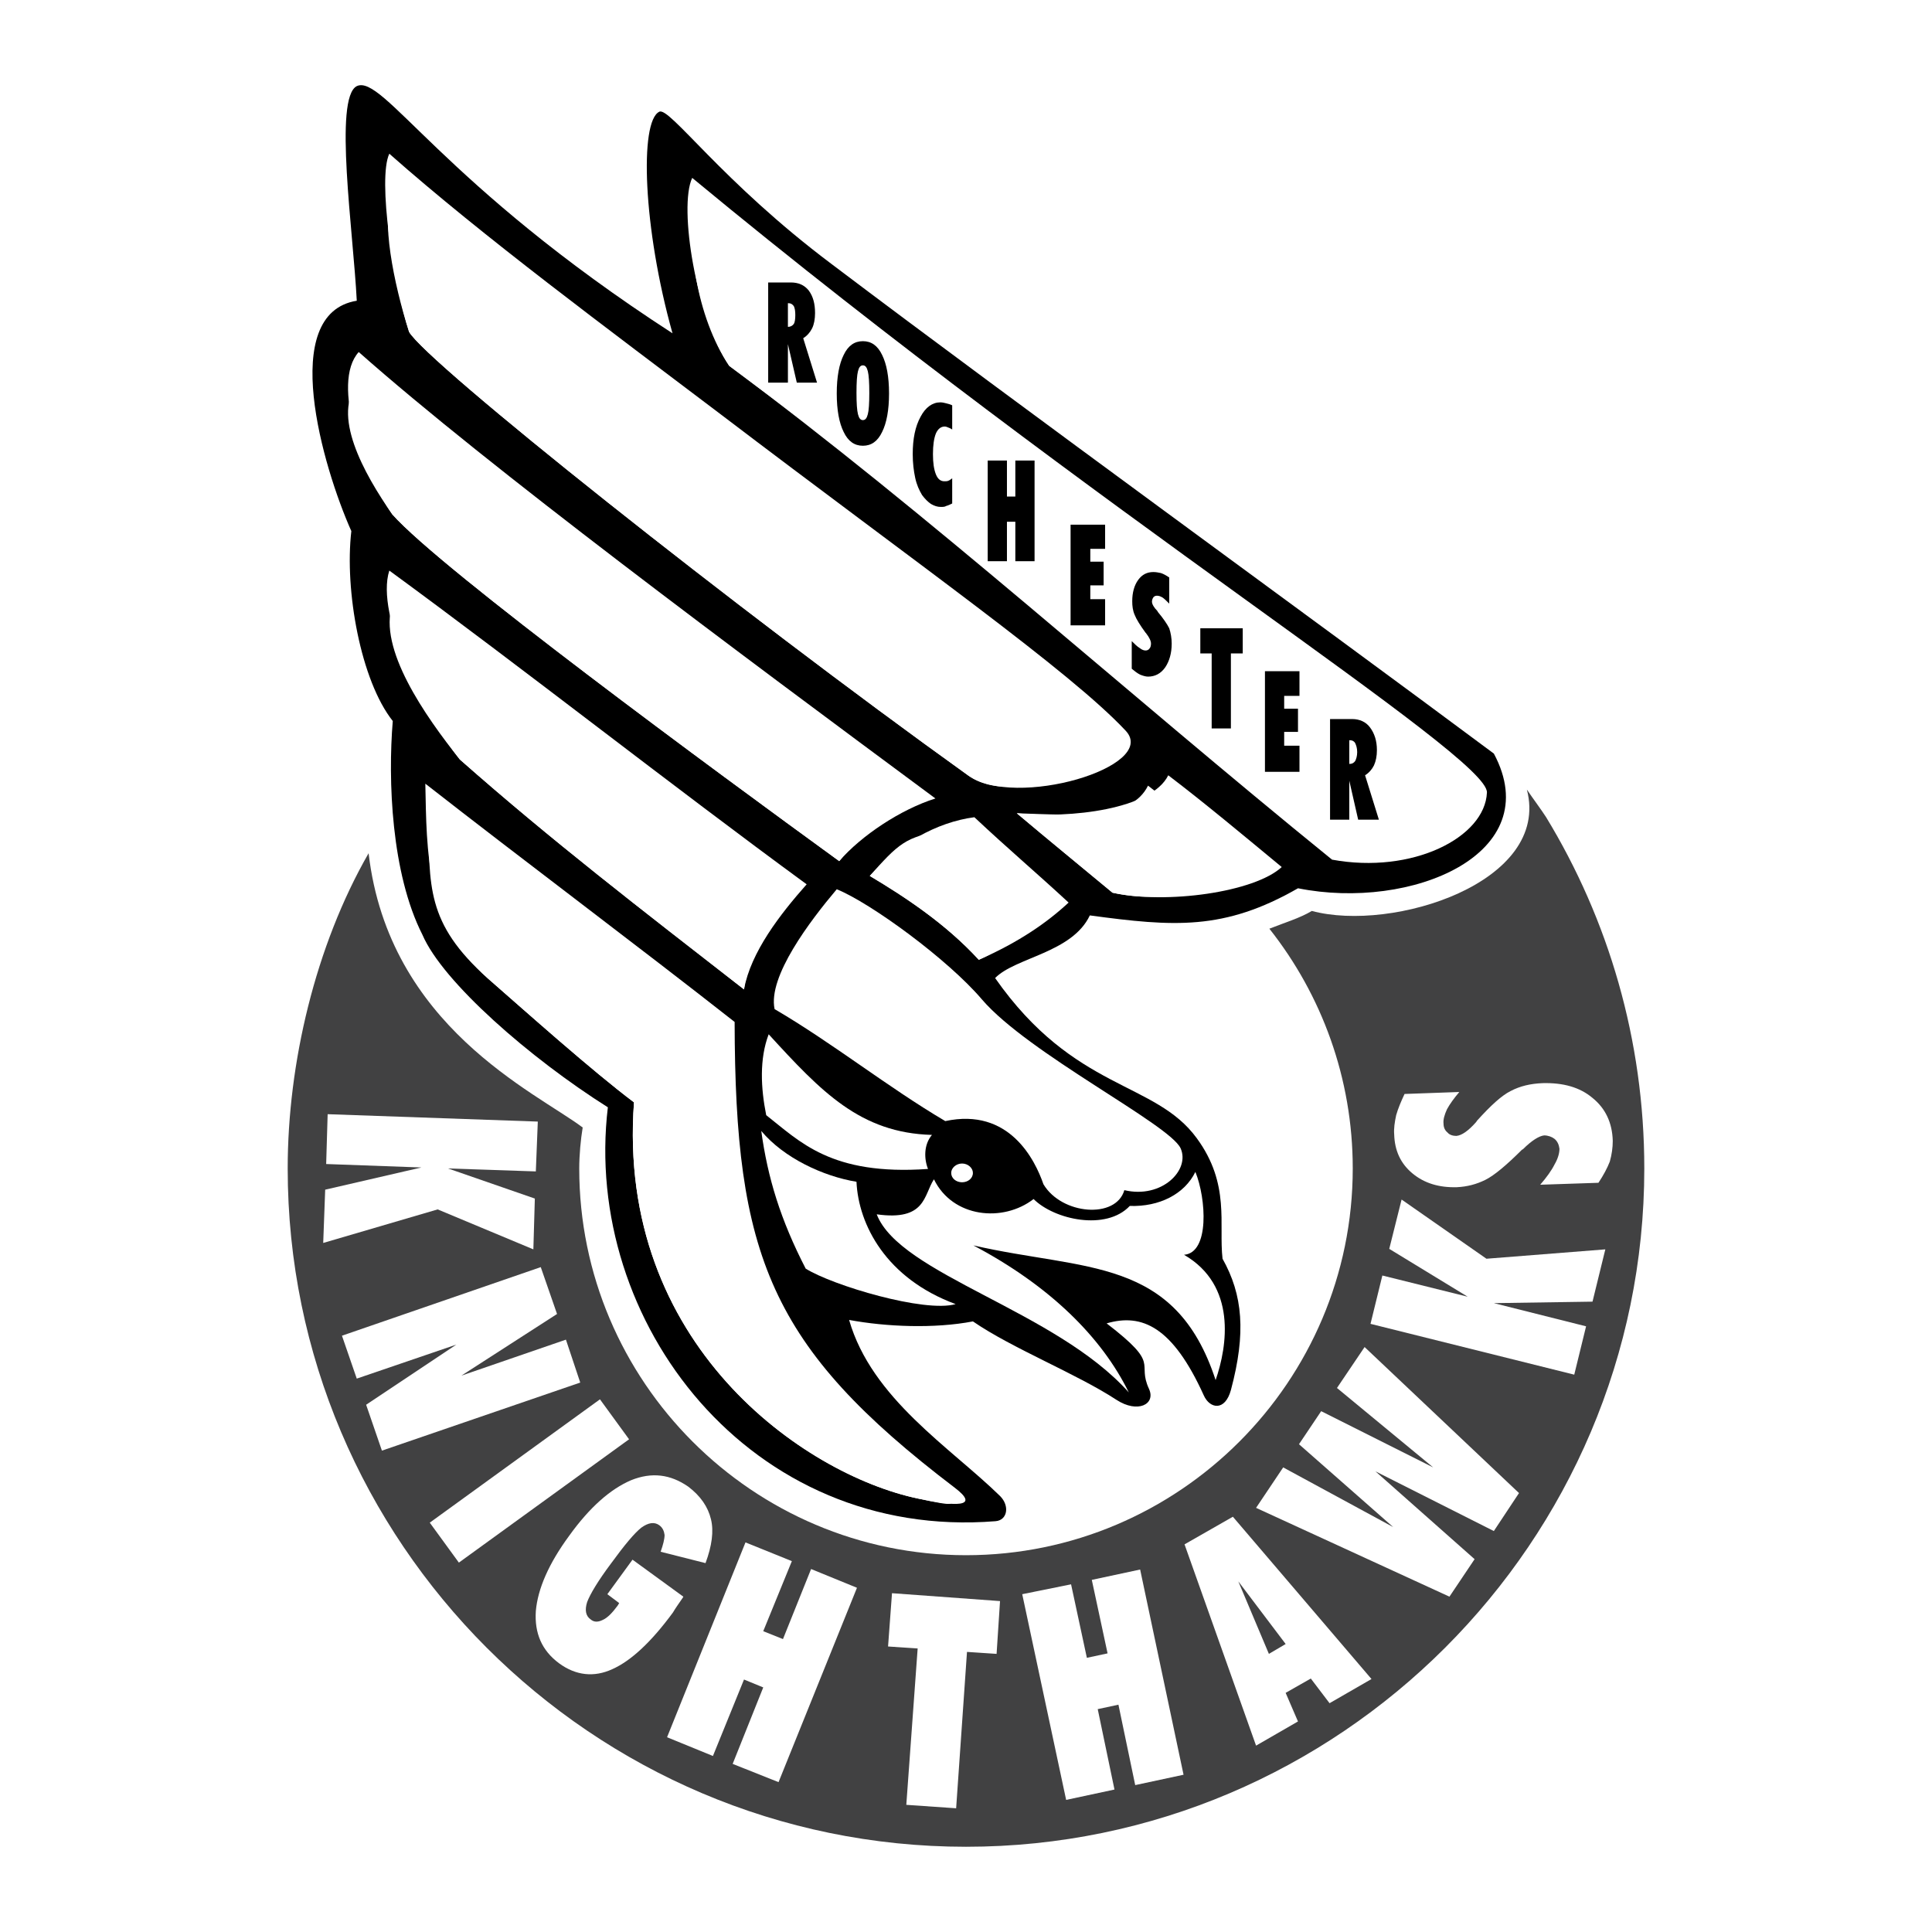 <?xml version="1.0" encoding="utf-8"?>
<!-- Generator: Adobe Illustrator 13.0.0, SVG Export Plug-In . SVG Version: 6.00 Build 14948)  -->
<!DOCTYPE svg PUBLIC "-//W3C//DTD SVG 1.0//EN" "http://www.w3.org/TR/2001/REC-SVG-20010904/DTD/svg10.dtd">
<svg version="1.0" id="Layer_1" xmlns="http://www.w3.org/2000/svg" xmlns:xlink="http://www.w3.org/1999/xlink" x="0px" y="0px"
	 width="192.756px" height="192.756px" viewBox="0 0 192.756 192.756" enable-background="new 0 0 192.756 192.756"
	 xml:space="preserve">
<g>
	<polygon fill-rule="evenodd" clip-rule="evenodd" fill="#FFFFFF" points="0,0 192.756,0 192.756,192.756 0,192.756 0,0 	"/>
	<path fill-rule="evenodd" clip-rule="evenodd" fill="#414142" d="M36.775,85.127c-5.315,9.253-8.072,20.967-8.072,31.45
		c0,37.258,30.368,67.675,67.674,67.675c37.258,0,67.675-30.417,67.675-67.675c0-12.846-3.594-24.854-9.795-35.043
		c-0.541-0.836-1.181-1.673-1.92-2.756c2.412,9.253-13.387,14.273-21.458,12.107c-1.133,0.689-2.609,1.132-4.233,1.772
		c5.217,6.595,8.318,14.913,8.318,23.919c0,21.263-17.325,38.587-38.587,38.587c-21.262,0-38.586-17.324-38.586-38.587
		c0-1.328,0.147-2.903,0.344-4.085C53.411,108.948,38.793,102.402,36.775,85.127L36.775,85.127z"/>
	<path fill-rule="evenodd" clip-rule="evenodd" d="M99.331,151.769c-24.461,1.969-41.245-19.885-38.685-41.294
		c-7.728-4.873-16.488-12.501-18.506-17.227c-3.101-6.103-3.445-15.405-2.953-21.311c-3.199-4.036-4.823-13.043-4.134-18.949
		c-2.854-6.398-7.333-21.705,0.542-22.984c-0.344-6.841-2.313-20.229,0-21.41c2.608-1.23,8.465,9.746,31.5,24.659
		c-2.953-10.533-3.297-21.115-1.329-22.099c0.985-0.59,6.202,6.94,17.226,15.208c18.949,14.322,48.136,35.486,66.051,48.824
		c5.364,10.041-8.269,15.701-19.54,13.437c-7.382,4.233-12.402,3.839-20.77,2.707c-1.771,3.741-7.432,4.184-9.45,6.25
		c7.925,11.32,15.947,10.237,20.131,15.996c3.347,4.577,2.165,8.563,2.559,12.009c2.019,3.594,2.363,7.383,0.837,13.092
		c-0.591,2.166-2.116,1.871-2.707,0.542c-3.101-6.841-6.152-8.22-9.695-7.186c5.512,4.232,2.953,3.789,4.232,6.546
		c0.689,1.525-1.132,2.461-3.249,1.083c-3.986-2.609-10.385-5.119-14.322-7.826c-3.839,0.738-8.662,0.542-12.354-0.147
		c2.264,7.875,10.139,12.747,15.061,17.57C100.758,150.242,100.512,151.67,99.331,151.769L99.331,151.769z"/>
	<path fill-rule="evenodd" clip-rule="evenodd" fill="#FFFFFF" d="M69.062,17.748c-1.378,2.904,0.394,13.879,3.691,18.752
		c20.13,14.962,39.276,32.336,60.145,49.267c8.022,1.477,15.258-2.215,15.454-6.693C148.549,75.431,109.568,51.265,69.062,17.748
		L69.062,17.748z"/>
	<path fill-rule="evenodd" clip-rule="evenodd" fill="#FFFFFF" d="M69.751,20.8c-1.427,2.904-0.295,10.828,3.002,15.7
		c20.13,14.962,39.276,30.318,60.145,47.249c8.022,1.428,9.844-1.23,10.04-5.66C143.135,74.398,110.257,54.317,69.751,20.8
		L69.751,20.8z"/>
	<polygon fill-rule="evenodd" clip-rule="evenodd" fill="#FFFFFF" points="32.69,111.163 53.657,111.901 53.46,116.873 
		44.699,116.577 53.361,119.58 53.214,124.649 43.666,120.662 32.247,124.01 32.444,118.694 42.042,116.479 32.542,116.135 
		32.69,111.163 	"/>
	<polygon fill-rule="evenodd" clip-rule="evenodd" fill="#FFFFFF" points="34.117,133.263 53.952,126.421 55.576,131.097 
		46.028,137.249 56.462,133.656 57.89,137.938 38.104,144.73 36.529,140.152 45.536,134.148 35.594,137.544 34.117,133.263 	"/>
	<polygon fill-rule="evenodd" clip-rule="evenodd" fill="#FFFFFF" points="42.878,151.916 59.858,139.611 62.762,143.598 
		45.782,155.902 42.878,151.916 	"/>
	<path fill-rule="evenodd" clip-rule="evenodd" fill="#FFFFFF" d="M68.176,159.299l-0.049,0.098
		c-0.443,0.641-0.788,1.133-0.984,1.477c-2.166,2.953-4.184,4.824-6.054,5.66c-1.821,0.837-3.642,0.641-5.315-0.59
		c-1.723-1.28-2.46-3.003-2.313-5.218c0.197-2.215,1.28-4.725,3.347-7.53c2.018-2.806,4.085-4.626,6.152-5.513
		c2.067-0.836,3.937-0.59,5.709,0.641c1.23,0.935,1.969,2.018,2.264,3.248c0.295,1.182,0.098,2.658-0.542,4.38l-4.479-1.132
		c0.246-0.688,0.394-1.279,0.394-1.673c-0.049-0.394-0.197-0.738-0.542-0.984c-0.492-0.345-1.083-0.246-1.772,0.246
		c-0.688,0.541-1.673,1.723-3.002,3.543c-1.329,1.772-2.116,3.102-2.412,3.889c-0.246,0.787-0.148,1.378,0.344,1.723
		c0.345,0.295,0.738,0.295,1.23,0.049c0.443-0.196,0.935-0.688,1.477-1.427l0.148-0.246l-1.181-0.886l2.51-3.445L68.176,159.299
		L68.176,159.299z"/>
	<polygon fill-rule="evenodd" clip-rule="evenodd" fill="#FFFFFF" points="66.552,173.325 74.377,153.885 79.004,155.755 
		76.149,162.744 78.118,163.531 80.923,156.542 85.5,158.413 77.675,177.805 73.098,175.983 76.149,168.354 74.229,167.567 
		71.129,175.195 66.552,173.325 	"/>
	<polygon fill-rule="evenodd" clip-rule="evenodd" fill="#FFFFFF" points="95.394,180.413 90.422,180.068 91.555,164.467 
		88.602,164.27 88.995,158.954 99.773,159.741 99.43,165.008 96.477,164.811 95.394,180.413 	"/>
	<polygon fill-rule="evenodd" clip-rule="evenodd" fill="#FFFFFF" points="106.369,179.576 101.988,159.053 106.861,158.068 
		108.437,165.401 110.503,164.958 108.929,157.625 113.752,156.592 118.083,177.066 113.26,178.1 111.586,170.077 109.52,170.521 
		111.192,178.543 106.369,179.576 	"/>
	<path fill-rule="evenodd" clip-rule="evenodd" fill="#FFFFFF" d="M125.318,174.162l-7.137-20.081l4.823-2.756l13.83,16.192
		l-4.184,2.412l-1.87-2.461l-2.511,1.428l1.23,2.854L125.318,174.162L125.318,174.162z M126.598,165.008l1.673-0.984l-4.725-6.251
		L126.598,165.008L126.598,165.008z"/>
	<polygon fill-rule="evenodd" clip-rule="evenodd" fill="#FFFFFF" points="125.318,150.439 128.024,146.403 139.001,152.358 
		129.6,144.09 131.814,140.793 142.987,146.403 133.39,138.479 136.146,134.395 151.551,148.963 149.041,152.753 137.229,146.797 
		147.121,155.558 144.611,159.299 125.318,150.439 	"/>
	<polygon fill-rule="evenodd" clip-rule="evenodd" fill="#FFFFFF" points="157.063,137.15 136.736,132.081 137.918,127.258 
		146.433,129.374 138.606,124.6 139.837,119.678 148.303,125.584 160.164,124.649 158.885,129.866 149.041,130.014 158.244,132.327 
		157.063,137.15 	"/>
	<path fill-rule="evenodd" clip-rule="evenodd" fill="#FFFFFF" d="M153.667,118.201c0.64-0.737,1.133-1.427,1.428-2.018
		c0.345-0.591,0.492-1.132,0.492-1.575c-0.05-0.394-0.197-0.738-0.492-0.984c-0.246-0.196-0.64-0.345-1.034-0.345
		c-0.491,0.05-1.23,0.493-2.116,1.379l-0.098,0.049c-1.526,1.525-2.757,2.56-3.643,3.002c-0.886,0.443-1.821,0.689-2.854,0.738
		c-1.771,0.05-3.248-0.394-4.43-1.378s-1.772-2.264-1.821-3.888c-0.049-0.591,0.049-1.23,0.197-1.92
		c0.196-0.688,0.492-1.378,0.837-2.116l5.463-0.197c-0.541,0.641-0.936,1.182-1.23,1.723c-0.246,0.542-0.394,1.034-0.345,1.428
		c0,0.394,0.147,0.689,0.394,0.886c0.197,0.246,0.542,0.345,0.886,0.345c0.542-0.05,1.182-0.492,1.969-1.378l0.099-0.148
		c1.378-1.525,2.461-2.51,3.347-2.952c0.936-0.492,1.969-0.738,3.199-0.788c2.019-0.049,3.691,0.395,4.972,1.477
		c1.279,1.034,1.969,2.461,2.018,4.282c0,0.689-0.099,1.378-0.295,2.067c-0.246,0.64-0.641,1.378-1.133,2.116L153.667,118.201
		L153.667,118.201z"/>
	<path fill-rule="evenodd" clip-rule="evenodd" d="M134.62,73.856v2.362c0.295,0,0.442-0.098,0.591-0.295
		c0.098-0.197,0.196-0.493,0.196-0.886s-0.099-0.689-0.196-0.886c-0.099-0.197-0.296-0.295-0.492-0.295H134.62L134.62,73.856z
		 M132.7,81.78V71.74h2.215c0.738,0,1.378,0.295,1.772,0.836c0.442,0.59,0.688,1.329,0.688,2.264c0,0.59-0.098,1.083-0.295,1.525
		c-0.197,0.394-0.492,0.739-0.886,0.985l1.378,4.429h-2.067l-0.886-3.888v3.888H132.7L132.7,81.78z M126.204,77.006V66.966h3.445
		v2.461h-1.526v1.28h1.378v2.313h-1.378v1.378h1.526v2.608H126.204L126.204,77.006z M122.808,72.675h-1.919v-7.481h-1.133v-2.51
		h4.233v2.51h-1.182V72.675L122.808,72.675z M112.915,63.964c0.295,0.295,0.541,0.541,0.787,0.688
		c0.246,0.197,0.443,0.247,0.591,0.247s0.295-0.049,0.394-0.197c0.099-0.098,0.148-0.295,0.148-0.492
		c0-0.246-0.148-0.591-0.493-1.034l-0.049-0.049c-0.541-0.738-0.935-1.378-1.083-1.772c-0.196-0.443-0.246-0.886-0.246-1.378
		c0-0.837,0.197-1.575,0.591-2.116s0.886-0.788,1.526-0.788c0.246,0,0.491,0.049,0.737,0.099c0.296,0.098,0.542,0.246,0.837,0.442
		v2.609c-0.246-0.246-0.442-0.443-0.64-0.591c-0.246-0.147-0.394-0.197-0.591-0.197c-0.147,0-0.246,0.049-0.344,0.148
		c-0.099,0.147-0.148,0.295-0.148,0.443c0,0.246,0.197,0.59,0.542,0.935l0.049,0.098c0.541,0.64,0.936,1.23,1.132,1.625
		c0.148,0.443,0.246,0.984,0.246,1.526c0,0.984-0.246,1.771-0.64,2.362c-0.443,0.64-1.033,0.935-1.723,0.935
		c-0.246,0-0.541-0.098-0.787-0.197c-0.296-0.147-0.542-0.345-0.837-0.591V63.964L112.915,63.964z M106.812,62.389V52.348h3.445
		v2.412h-1.477v1.28h1.329v2.363h-1.329v1.378h1.477v2.608H106.812L106.812,62.389z M98.543,55.99V45.95h1.92v3.593h0.837V45.95
		h1.919V55.99H101.3v-3.938h-0.837v3.938H98.543L98.543,55.99z M95,50.232c-0.197,0.098-0.394,0.197-0.591,0.246
		c-0.148,0.098-0.345,0.098-0.542,0.098c-0.344,0-0.64-0.098-0.984-0.295c-0.295-0.197-0.591-0.493-0.886-0.886
		c-0.295-0.492-0.541-1.034-0.688-1.723c-0.148-0.689-0.246-1.477-0.246-2.362c0-1.525,0.246-2.756,0.788-3.741
		c0.492-0.935,1.181-1.427,1.968-1.427c0.197,0,0.394,0.049,0.591,0.099s0.394,0.098,0.591,0.197v2.412
		c-0.148-0.099-0.246-0.147-0.394-0.197c-0.098-0.049-0.246-0.099-0.345-0.099c-0.394,0-0.689,0.246-0.886,0.689
		c-0.197,0.492-0.295,1.181-0.295,2.067s0.099,1.526,0.295,2.018s0.492,0.689,0.837,0.689c0.147,0,0.295,0,0.394-0.049
		c0.148-0.049,0.246-0.147,0.394-0.246V50.232L95,50.232z M85.452,39.207c0,1.034,0.049,1.723,0.147,2.116
		c0.099,0.394,0.246,0.591,0.492,0.591s0.394-0.197,0.492-0.591c0.098-0.344,0.147-1.083,0.147-2.116
		c0-1.083-0.049-1.772-0.147-2.166c-0.099-0.394-0.246-0.59-0.492-0.59s-0.394,0.196-0.492,0.59
		C85.5,37.435,85.452,38.124,85.452,39.207L85.452,39.207z M83.483,39.256c0-1.673,0.246-2.953,0.689-3.839
		c0.443-0.935,1.083-1.378,1.919-1.378s1.477,0.443,1.919,1.378c0.443,0.886,0.689,2.166,0.689,3.839s-0.246,2.953-0.689,3.839
		c-0.443,0.935-1.083,1.378-1.919,1.378s-1.477-0.443-1.919-1.378C83.729,42.209,83.483,40.93,83.483,39.256L83.483,39.256z
		 M78.61,30.25v2.362c0.246,0,0.443-0.099,0.59-0.295c0.099-0.147,0.148-0.492,0.148-0.886c0-0.394-0.049-0.689-0.148-0.886
		c-0.147-0.197-0.295-0.295-0.542-0.295H78.61L78.61,30.25z M76.642,38.173v-9.991h2.264c0.738,0,1.329,0.246,1.772,0.788
		c0.443,0.591,0.64,1.329,0.64,2.264c0,0.591-0.099,1.132-0.295,1.526c-0.197,0.394-0.492,0.738-0.886,0.984l1.378,4.43h-2.018
		l-0.886-3.839v3.839H76.642L76.642,38.173z"/>
	<path fill-rule="evenodd" clip-rule="evenodd" fill="#FFFFFF" d="M38.842,15.336c-1.181,2.51,0.394,12.846,1.969,17.768
		c1.673,3.002,32.631,27.661,55.764,44.247c4.675,3.396,19.047-0.837,15.75-4.43c-5.562-5.956-20.77-16.636-40.309-31.5
		C60.646,32.809,48.193,23.605,38.842,15.336L38.842,15.336z"/>
	<path fill-rule="evenodd" clip-rule="evenodd" fill="#FFFFFF" d="M39.137,19.323c-1.132,2.46,0.099,8.859,1.674,13.781
		c1.673,3.002,32.631,27.661,55.764,44.247c4.675,3.396,14.47-1.477,11.172-5.07c-5.562-5.955-17.718-13.584-37.258-28.398
		C59.12,35.22,48.489,27.542,39.137,19.323L39.137,19.323z"/>
	<path fill-rule="evenodd" clip-rule="evenodd" fill="#FFFFFF" d="M35.791,35.122c-2.806,3.101,0.492,12.107,3.346,16.192
		c4.873,5.513,32.336,25.692,44.592,34.6c2.214-2.559,6.152-5.168,9.597-6.25C73.59,65.046,48.686,46.541,35.791,35.122
		L35.791,35.122z"/>
	<path fill-rule="evenodd" clip-rule="evenodd" fill="#FFFFFF" d="M35.791,38.173c-2.806,3.101,0.492,9.056,3.346,13.141
		c4.873,5.513,32.336,25.692,44.592,34.6c2.214-2.559,2.51-4.823,5.955-5.955C69.898,65.342,48.686,49.592,35.791,38.173
		L35.791,38.173z"/>
	<path fill-rule="evenodd" clip-rule="evenodd" fill="#FFFFFF" d="M38.842,56.926c-1.428,4.429,3.543,14.47,7.038,18.85
		c9.204,8.121,17.916,14.814,28.349,22.935c0.689-3.74,3.593-7.481,6.251-10.483C67.093,78.434,52.229,66.72,38.842,56.926
		L38.842,56.926z"/>
	<path fill-rule="evenodd" clip-rule="evenodd" fill="#FFFFFF" d="M39.137,60.321c-1.427,4.38,3.249,11.074,6.743,15.455
		c9.204,8.121,17.916,14.814,28.349,22.935c0.689-3.74-0.344-6.25,2.313-9.252C63.106,79.664,52.525,70.067,39.137,60.321
		L39.137,60.321z"/>
	<path fill-rule="evenodd" clip-rule="evenodd" fill="#FFFFFF" d="M116.558,77.351c-1.674,3.396-9.746,4.331-15.11,3.79
		c3.15,2.658,6.35,5.267,9.548,7.924c5.365,1.181,14.175-0.049,16.882-2.56C124.186,83.454,120.248,80.156,116.558,77.351
		L116.558,77.351z"/>
	<path fill-rule="evenodd" clip-rule="evenodd" fill="#FFFFFF" d="M114.539,78.384c-1.674,3.396-7.038,2.953-13.092,2.756
		c3.15,2.658,6.35,5.267,9.548,7.924c5.365,1.181,9.45-0.394,12.107-2.904C119.412,83.109,118.23,81.19,114.539,78.384
		L114.539,78.384z"/>
	<path fill-rule="evenodd" clip-rule="evenodd" fill="#FFFFFF" d="M97.214,81.534c-3.79,0.493-7.628,2.707-10.434,5.857
		c3.544,2.117,7.58,4.774,10.877,8.367c4.036-1.772,6.842-3.741,8.958-5.709C103.317,86.998,100.512,84.635,97.214,81.534
		L97.214,81.534z"/>
	<path fill-rule="evenodd" clip-rule="evenodd" fill="#FFFFFF" d="M94.163,82.913c-3.79,0.492-4.577,1.329-7.383,4.479
		c3.544,2.117,7.58,4.774,10.877,8.367c4.036-1.772,3.15-3.396,5.218-5.365C99.577,87.293,97.46,86.013,94.163,82.913L94.163,82.913
		z"/>
	<path fill-rule="evenodd" clip-rule="evenodd" fill="#FFFFFF" d="M42.435,78.188c0.148,6.792,0,13.879,6.251,19.441
		c3.937,3.445,10.385,9.203,14.568,12.354c-1.772,24.116,16.931,37.11,28.3,39.521c3.691,0.788,6.349,0.936,3.691-1.082
		c-18.506-14.077-21.902-23.183-21.951-46.462C63.648,94.38,52.131,85.767,42.435,78.188L42.435,78.188z"/>
	<path fill-rule="evenodd" clip-rule="evenodd" fill="#FFFFFF" d="M42.73,81.534c0.147,6.841-0.295,10.533,5.956,16.095
		c3.937,3.445,10.385,9.203,14.568,12.354c-1.772,24.116,16.931,37.11,28.3,39.521c3.691,0.788,4.528,0.936,1.87-1.082
		c-18.506-14.077-21.951-21.065-21.951-44.346C61.827,96.497,52.426,89.114,42.73,81.534L42.73,81.534z"/>
	<path fill-rule="evenodd" clip-rule="evenodd" fill="#FFFFFF" d="M121.282,137.692c1.181-3.396,2.116-9.45-3.15-12.502
		c2.56-0.197,2.215-5.61,1.132-8.269c-1.082,2.215-3.593,3.495-6.546,3.396c-2.362,2.51-7.53,1.378-9.597-0.689
		c-3.052,2.362-8.072,1.87-9.942-1.969c-1.034,1.575-0.788,4.184-5.709,3.494c2.313,6.005,17.865,9.598,25.149,17.768
		c-2.706-5.512-7.874-10.631-15.503-14.666C108.239,126.814,117.246,125.338,121.282,137.692L121.282,137.692z"/>
	<path fill-rule="evenodd" clip-rule="evenodd" fill="#FFFFFF" d="M76.691,103.19c-0.935,2.461-0.788,5.364-0.246,8.071
		c3.347,2.608,6.447,6.054,16.143,5.365c-0.394-0.984-0.443-2.412,0.394-3.396C85.845,113.034,81.957,108.948,76.691,103.19
		L76.691,103.19z"/>
	<path fill-rule="evenodd" clip-rule="evenodd" fill="#FFFFFF" d="M95.984,116.085c0.591,0,1.083,0.443,1.083,0.936
		c0,0.541-0.492,0.935-1.083,0.935c-0.59,0-1.083-0.394-1.083-0.935C94.901,116.528,95.394,116.085,95.984,116.085L95.984,116.085z"
		/>
	<path fill-rule="evenodd" clip-rule="evenodd" fill="#FFFFFF" d="M83.483,88.72c-2.658,3.15-6.891,8.711-6.202,11.959
		c5.808,3.396,11.271,7.777,17.029,11.173c6.398-1.378,8.958,3.889,9.794,6.3c1.821,3.052,7.235,3.494,8.072,0.591
		c3.74,0.886,6.595-2.019,5.61-4.184c-1.132-2.412-15.208-9.45-19.834-14.863C94.557,95.709,86.879,90.098,83.483,88.72
		L83.483,88.72z"/>
	<path fill-rule="evenodd" clip-rule="evenodd" fill="#FFFFFF" d="M75.952,112.837c0.64,4.676,1.92,8.859,4.43,13.731
		c2.658,1.674,11.862,4.43,14.962,3.544c-6.939-2.56-9.696-7.924-9.893-12.206C82.154,117.365,78.216,115.544,75.952,112.837
		L75.952,112.837z"/>
</g>
</svg>
